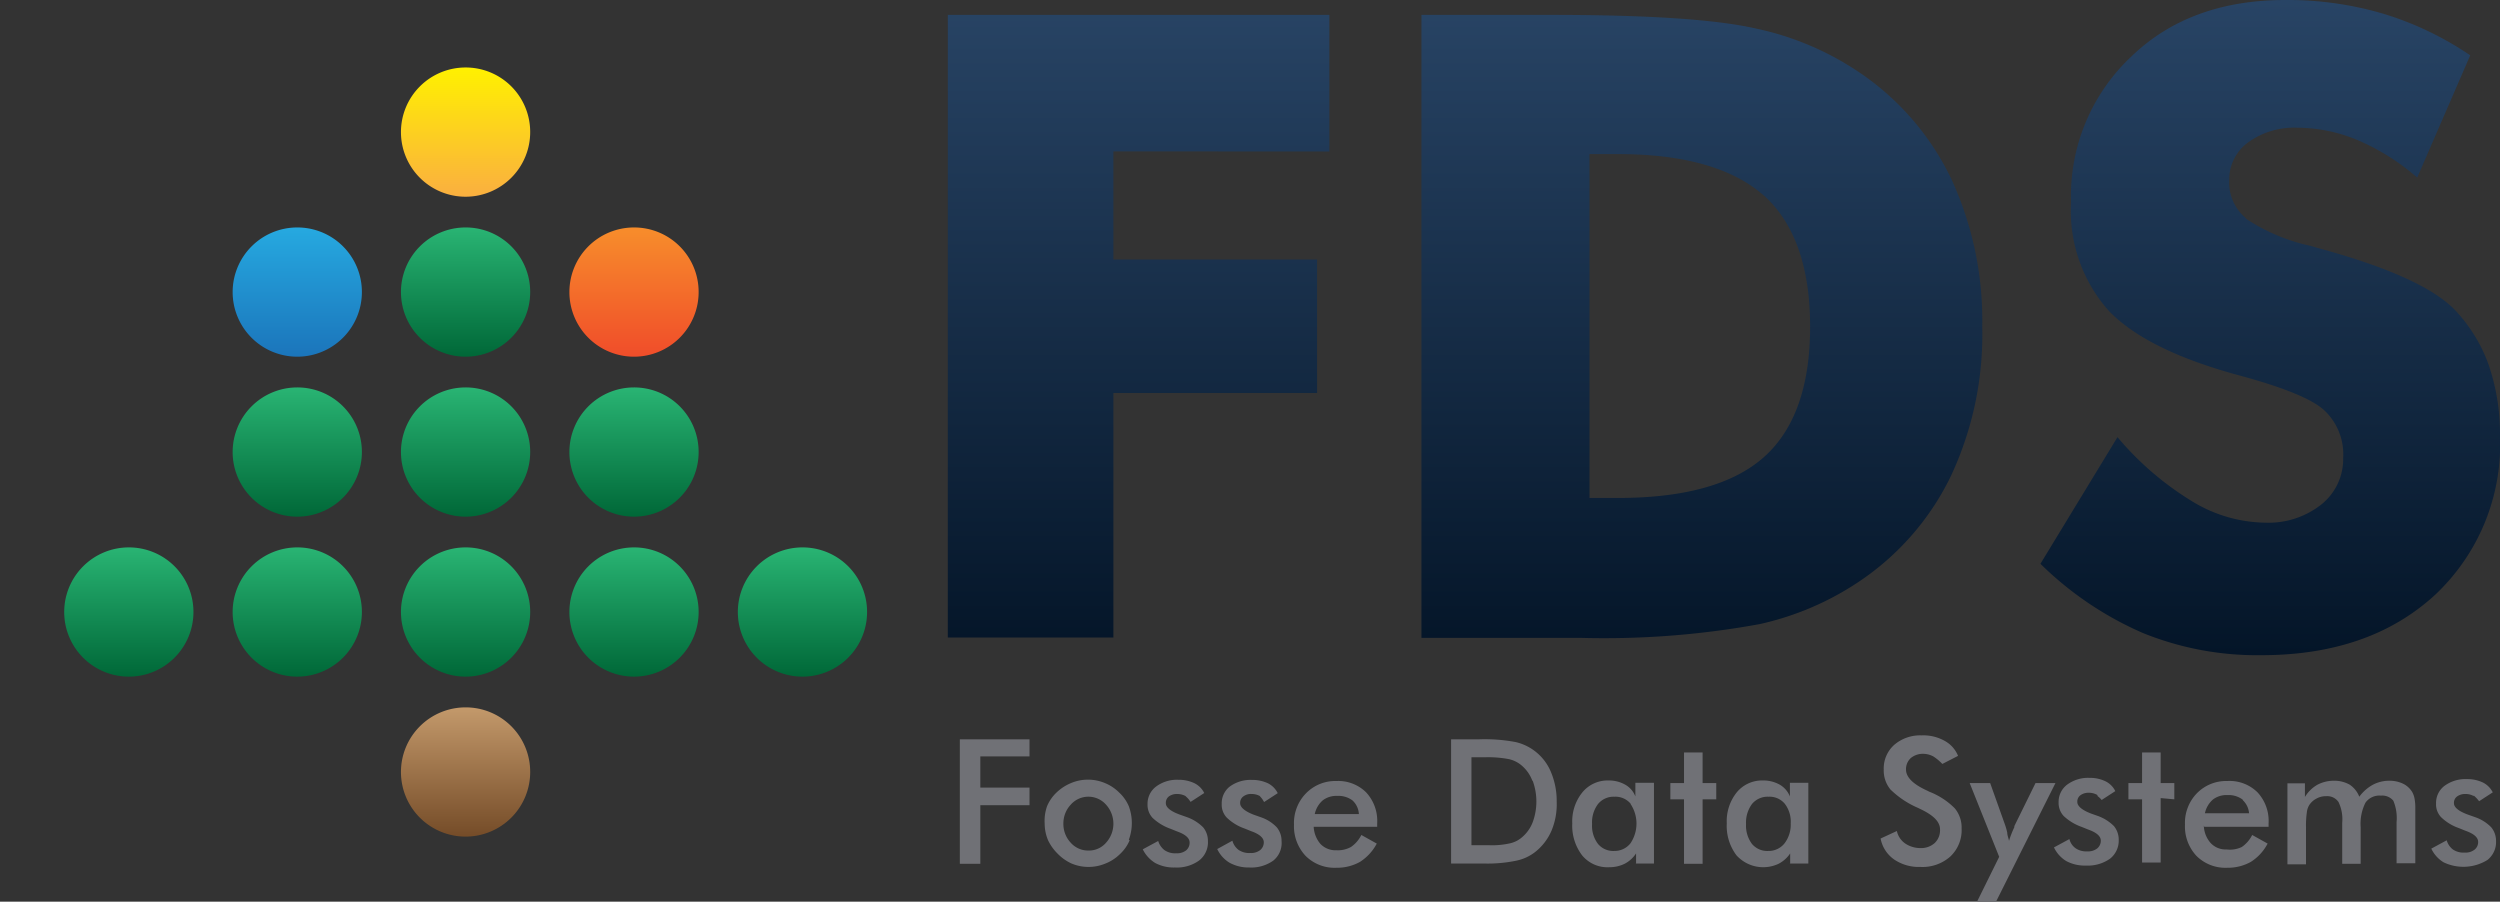 <svg xmlns="http://www.w3.org/2000/svg" xmlns:xlink="http://www.w3.org/1999/xlink" viewBox="0 0 183 66"><rect x="0" y="0" width="183" height="66" fill="#333333" stroke="none"/><defs><style>.a{fill:#707176;}.b{fill:url(#a);}.c,.d,.e,.f,.g,.h,.i,.j,.k,.l,.m,.n,.o{fill-rule:evenodd;}.c{fill:url(#b);}.d{fill:url(#c);}.e{fill:url(#d);}.f{fill:url(#e);}.g{fill:url(#f);}.h{fill:url(#g);}.i{fill:url(#h);}.j{fill:url(#i);}.k{fill:url(#j);}.l{fill:url(#k);}.m{fill:url(#l);}.n{fill:url(#m);}.o{fill:url(#n);}</style><linearGradient id="a" x1="126.19" y1="-89.16" x2="126.19" y2="-41.24" gradientTransform="matrix(1, 0, 0, -1, 0, -41.24)" gradientUnits="userSpaceOnUse"><stop offset="0" stop-color="#041528"/><stop offset="1" stop-color="#284465"/></linearGradient><linearGradient id="b" x1="34.08" y1="-55.63" x2="34.08" y2="-46.18" gradientTransform="matrix(1, 0, 0, -1, 0, -41.24)" gradientUnits="userSpaceOnUse"><stop offset="0" stop-color="#faaf40"/><stop offset="1" stop-color="#fff100"/></linearGradient><linearGradient id="c" x1="21.76" y1="-67.34" x2="21.76" y2="-57.89" gradientTransform="matrix(1, 0, 0, -1, 0, -41.24)" gradientUnits="userSpaceOnUse"><stop offset="0" stop-color="#1b75bb"/><stop offset="1" stop-color="#26a9e0"/></linearGradient><linearGradient id="d" x1="34.08" y1="-67.34" x2="34.08" y2="-57.89" gradientTransform="matrix(1, 0, 0, -1, 0, -41.24)" gradientUnits="userSpaceOnUse"><stop offset="0" stop-color="#006838"/><stop offset="1" stop-color="#29b473"/></linearGradient><linearGradient id="e" x1="46.41" y1="-67.34" x2="46.41" y2="-57.89" gradientTransform="matrix(1, 0, 0, -1, 0, -41.24)" gradientUnits="userSpaceOnUse"><stop offset="0" stop-color="#f04d2a"/><stop offset="1" stop-color="#f78d2b"/></linearGradient><linearGradient id="f" x1="21.76" y1="-79.05" x2="21.76" y2="-69.6" xlink:href="#d"/><linearGradient id="g" x1="34.08" y1="-79.05" x2="34.08" y2="-69.6" xlink:href="#d"/><linearGradient id="h" x1="46.41" y1="-79.05" x2="46.41" y2="-69.6" xlink:href="#d"/><linearGradient id="i" x1="9.43" y1="-90.76" x2="9.43" y2="-81.31" xlink:href="#d"/><linearGradient id="j" x1="21.76" y1="-90.76" x2="21.76" y2="-81.31" xlink:href="#d"/><linearGradient id="k" x1="34.08" y1="-90.76" x2="34.08" y2="-81.31" xlink:href="#d"/><linearGradient id="l" x1="46.41" y1="-90.76" x2="46.41" y2="-81.31" xlink:href="#d"/><linearGradient id="m" x1="58.74" y1="-90.76" x2="58.74" y2="-81.31" xlink:href="#d"/><linearGradient id="n" x1="34.08" y1="-102.47" x2="34.08" y2="-93.02" gradientTransform="matrix(1, 0, 0, -1, 0, -41.24)" gradientUnits="userSpaceOnUse"><stop offset="0" stop-color="#754c28"/><stop offset="1" stop-color="#c3996b"/></linearGradient></defs><path class="a" d="M181.09,58.28a1.21,1.21,0,0,0-.62-.16,1,1,0,0,0-.61.18.57.57,0,0,0-.23.5c0,.3.35.59,1.05.84l.51.18a3,3,0,0,1,1.17.74,1.55,1.55,0,0,1,.35,1,1.67,1.67,0,0,1-.63,1.39,3.35,3.35,0,0,1-3.21.17,2.34,2.34,0,0,1-.9-1l1.13-.61a1.27,1.27,0,0,0,.45.67,1.38,1.38,0,0,0,.86.23,1.07,1.07,0,0,0,.72-.21.7.7,0,0,0,.27-.57c0-.33-.31-.6-.93-.82l-.47-.19a3.56,3.56,0,0,1-1.31-.8,1.36,1.36,0,0,1-.37-1,1.56,1.56,0,0,1,.61-1.29,2.58,2.58,0,0,1,1.65-.5,2.66,2.66,0,0,1,1.17.25,1.62,1.62,0,0,1,.72.72l-1,.65a2.38,2.38,0,0,0-.41-.43m-5.63,4.95v-3a3.28,3.28,0,0,0-.24-1.56,1.05,1.05,0,0,0-.91-.37,1.24,1.24,0,0,0-1.13.52,3.43,3.43,0,0,0-.35,1.78v2.69h-1.35v-3a2.92,2.92,0,0,0-.27-1.52,1,1,0,0,0-.9-.43,1.43,1.43,0,0,0-.74.19,1.37,1.37,0,0,0-.52.49,1.28,1.28,0,0,0-.16.51,6.88,6.88,0,0,0-.06,1.11v2.69h-1.36V57.34h1.28v1a2.54,2.54,0,0,1,.92-.9,2.58,2.58,0,0,1,1.21-.29,2.28,2.28,0,0,1,1.15.29,1.88,1.88,0,0,1,.7.88,3.08,3.08,0,0,1,1-.88,2.55,2.55,0,0,1,1.19-.29,2.29,2.29,0,0,1,1,.21,1.61,1.61,0,0,1,.68.61,1.57,1.57,0,0,1,.17.46,3.68,3.68,0,0,1,.06.76v4h-1.38Zm-11.27-4.64a1.71,1.71,0,0,0-1.11-.33,1.63,1.63,0,0,0-1.07.33,1.84,1.84,0,0,0-.58,1h3.23A1.46,1.46,0,0,0,164.19,58.59Zm-2.84,1.89a2,2,0,0,0,.5,1.29,1.5,1.5,0,0,0,1.17.47A2,2,0,0,0,164.1,62a2.31,2.31,0,0,0,.76-.88l1.13.63a3.49,3.49,0,0,1-1.23,1.34,3.43,3.43,0,0,1-1.72.43,3,3,0,0,1-2.26-.87,3.15,3.15,0,0,1-.84-2.29,3.11,3.11,0,0,1,.86-2.28,3,3,0,0,1,2.24-.91,2.9,2.9,0,0,1,2.21.83,3.07,3.07,0,0,1,.81,2.27v.25h-4.71Zm-3.16-2v4.72h-1.36V58.51h-1V57.32h1V55.08h1.36v2.24h1v1.19Zm-4.64-.23a1.24,1.24,0,0,0-.62-.16,1,1,0,0,0-.61.18.57.57,0,0,0-.23.5c0,.3.35.59,1,.84l.51.18a3.19,3.19,0,0,1,1.17.74,1.55,1.55,0,0,1,.35,1,1.68,1.68,0,0,1-.64,1.39,2.83,2.83,0,0,1-1.76.5,2.87,2.87,0,0,1-1.44-.33,2.34,2.34,0,0,1-.9-1l1.13-.61a1.17,1.17,0,0,0,.45.67,1.37,1.37,0,0,0,.86.23,1.08,1.08,0,0,0,.72-.21.73.73,0,0,0,.27-.57c0-.33-.31-.6-.93-.82l-.47-.19a3.71,3.71,0,0,1-1.32-.8,1.4,1.4,0,0,1-.37-1,1.57,1.57,0,0,1,.62-1.29,2.57,2.57,0,0,1,1.64-.5,2.59,2.59,0,0,1,1.17.25,1.57,1.57,0,0,1,.72.72l-1,.65A1.51,1.51,0,0,0,153.55,58.28ZM146.11,66h-1.39l1.62-3.28-2.16-5.4h1.5l1.09,3.06a4.74,4.74,0,0,1,.16.57c0,.19.09.39.13.6a7,7,0,0,1,.39-1l0-.08L149,57.32h1.46Zm-4.56-10.61a1.55,1.55,0,0,0-.74-.21,1.38,1.38,0,0,0-.94.31,1.1,1.1,0,0,0-.35.84c0,.56.51,1.07,1.54,1.54l.18.09a5.32,5.32,0,0,1,1.85,1.21,2.2,2.2,0,0,1,.5,1.47,2.65,2.65,0,0,1-.83,2.06,3.07,3.07,0,0,1-2.19.76,3.22,3.22,0,0,1-1.91-.54,2.42,2.42,0,0,1-1-1.54l1.19-.55a1.5,1.5,0,0,0,.62.92,2,2,0,0,0,1.15.33,1.48,1.48,0,0,0,1-.37,1.29,1.29,0,0,0,.39-1c0-.54-.45-1-1.34-1.44l-.29-.14a6.64,6.64,0,0,1-2-1.34,2.19,2.19,0,0,1-.49-1.46,2.31,2.31,0,0,1,.76-1.8,2.9,2.9,0,0,1,2-.7,3.19,3.19,0,0,1,1.68.39,2.19,2.19,0,0,1,1,1.11l-1.15.59A3.77,3.77,0,0,0,141.55,55.39Zm-10.9,3.45a1.45,1.45,0,0,0-1.19-.52,1.48,1.48,0,0,0-1.22.54,2.29,2.29,0,0,0-.43,1.46,2.24,2.24,0,0,0,.43,1.45,1.46,1.46,0,0,0,1.2.52,1.48,1.48,0,0,0,1.19-.56,2.25,2.25,0,0,0,.45-1.46A2.14,2.14,0,0,0,130.65,58.84Zm.39,4.39v-.76a2.26,2.26,0,0,1-.85.76,2.64,2.64,0,0,1-3.08-.62,3.57,3.57,0,0,1-.71-2.34,3.37,3.37,0,0,1,.73-2.27,2.4,2.4,0,0,1,1.91-.87,2.45,2.45,0,0,1,1.24.31,1.72,1.72,0,0,1,.74.86v-1h1.35v5.91H131Zm-6.41-4.72v4.72h-1.36V58.51h-1V57.32h1V55.08h1.36v2.24h1v1.19Zm-5.26.33a1.45,1.45,0,0,0-1.19-.52,1.47,1.47,0,0,0-1.21.54,2.23,2.23,0,0,0-.43,1.46,2.18,2.18,0,0,0,.43,1.45,1.45,1.45,0,0,0,1.19.52,1.48,1.48,0,0,0,1.19-.56,2.59,2.59,0,0,0,0-2.89Zm.39,4.39v-.76a2.23,2.23,0,0,1-.84.76,2.52,2.52,0,0,1-1.11.25,2.4,2.4,0,0,1-2-.87,3.57,3.57,0,0,1-.72-2.34,3.37,3.37,0,0,1,.74-2.27,2.39,2.39,0,0,1,1.91-.87,2.44,2.44,0,0,1,1.23.31,1.68,1.68,0,0,1,.74.86v-1h1.36v5.91h-1.34Zm-7.6-6.1a2.68,2.68,0,0,0-.78-1.1,2.16,2.16,0,0,0-.92-.46,8.2,8.2,0,0,0-1.69-.14h-1.06v6.44H109a6,6,0,0,0,1.54-.14,2,2,0,0,0,.88-.45,2.7,2.7,0,0,0,.78-1.11,4.41,4.41,0,0,0,0-3Zm1.4,3.7a4,4,0,0,1-1.19,1.54A3.37,3.37,0,0,1,111,63a10.25,10.25,0,0,1-2.38.21h-2.4V54.12h2a12.18,12.18,0,0,1,2.73.2,3.7,3.7,0,0,1,2.59,2.22,5.46,5.46,0,0,1,.41,2.15A5,5,0,0,1,113.56,60.83ZM99,58.59a1.71,1.71,0,0,0-1.11-.33,1.63,1.63,0,0,0-1.07.33,1.84,1.84,0,0,0-.58,1h3.23A1.46,1.46,0,0,0,99,58.59Zm-2.84,1.89a2.1,2.1,0,0,0,.49,1.29,1.54,1.54,0,0,0,1.18.47A2,2,0,0,0,98.89,62a2.31,2.31,0,0,0,.76-.88l1.13.63a3.56,3.56,0,0,1-1.23,1.34,3.43,3.43,0,0,1-1.72.43,3,3,0,0,1-2.26-.87,3.16,3.16,0,0,1-.85-2.29,3.11,3.11,0,0,1,.87-2.28,3,3,0,0,1,2.24-.91A2.9,2.9,0,0,1,100,58a3.07,3.07,0,0,1,.81,2.27v.25H96.14Zm-3.92-2.2a1.24,1.24,0,0,0-.62-.16.92.92,0,0,0-.61.18.57.57,0,0,0-.23.5c0,.3.35.59,1,.84l.51.18a2.88,2.88,0,0,1,1.17.74,1.55,1.55,0,0,1,.35,1A1.65,1.65,0,0,1,93.2,63a2.79,2.79,0,0,1-1.76.5A2.87,2.87,0,0,1,90,63.15a2.34,2.34,0,0,1-.9-1l1.11-.61a1.27,1.27,0,0,0,.45.67,1.37,1.37,0,0,0,.86.23,1.08,1.08,0,0,0,.72-.21.73.73,0,0,0,.27-.57c0-.33-.31-.6-.93-.82l-.47-.19a3.56,3.56,0,0,1-1.31-.8,1.36,1.36,0,0,1-.37-1A1.56,1.56,0,0,1,90,57.59a2.57,2.57,0,0,1,1.64-.5,2.67,2.67,0,0,1,1.18.25,1.6,1.6,0,0,1,.71.72l-1,.65A1.75,1.75,0,0,0,92.22,58.28Zm-5.44,0a1.3,1.3,0,0,0-.62-.16,1,1,0,0,0-.62.18.59.59,0,0,0-.22.5c0,.3.35.59,1.05.84l.51.18a3.19,3.19,0,0,1,1.17.74,1.55,1.55,0,0,1,.35,1A1.68,1.68,0,0,1,87.76,63a2.79,2.79,0,0,1-1.76.5,2.87,2.87,0,0,1-1.44-.33,2.43,2.43,0,0,1-.91-1l1.13-.61a1.35,1.35,0,0,0,.46.67,1.37,1.37,0,0,0,.86.23,1.08,1.08,0,0,0,.72-.21.72.72,0,0,0,.26-.57c0-.33-.3-.6-.92-.82l-.47-.19a3.71,3.71,0,0,1-1.32-.8,1.4,1.4,0,0,1-.37-1,1.57,1.57,0,0,1,.62-1.29,2.55,2.55,0,0,1,1.64-.5,2.66,2.66,0,0,1,1.17.25,1.57,1.57,0,0,1,.72.72l-1,.65A1.66,1.66,0,0,0,86.78,58.28Zm-5.84.62a1.72,1.72,0,0,0-2.58,0,2,2,0,0,0-.54,1.39,2,2,0,0,0,.54,1.4,1.7,1.7,0,0,0,1.29.57,1.65,1.65,0,0,0,1.29-.57,2.07,2.07,0,0,0,0-2.79Zm1.73,2.61a2.92,2.92,0,0,1-.7,1,3.14,3.14,0,0,1-1.07.7,3.2,3.2,0,0,1-2.48,0,3.33,3.33,0,0,1-1-.7,3.46,3.46,0,0,1-.72-1,3.13,3.13,0,0,1-.25-1.22A3.22,3.22,0,0,1,76.65,59a3,3,0,0,1,.7-1,3.45,3.45,0,0,1,1.05-.68,3.2,3.2,0,0,1,2.48,0,3.17,3.17,0,0,1,1.05.7,2.91,2.91,0,0,1,.7,1,3.52,3.52,0,0,1,0,2.45Zm-7.33-3.86v1.29h-3.6v4.29H70.26V54.12h5.1v1.25h-3.6v2.28Z"/><path class="b" d="M164.39,16a13.88,13.88,0,0,0,4.75,2l.55.16c5.07,1.38,8.4,2.87,10,4.52a11.48,11.48,0,0,1,2.47,4,15.6,15.6,0,0,1,.84,5.21,15.11,15.11,0,0,1-4.76,11.66c-3.19,2.93-7.42,4.41-12.7,4.41a22.25,22.25,0,0,1-8.67-1.62,24.72,24.72,0,0,1-7.51-5.07L155,32a22.24,22.24,0,0,0,5.47,4.7,10.5,10.5,0,0,0,5.36,1.56,6.23,6.23,0,0,0,4.09-1.33,4.24,4.24,0,0,0,1.6-3.39A4.42,4.42,0,0,0,170.1,30c-.92-.82-3-1.66-6.26-2.54q-6.69-1.82-9.47-4.7a11,11,0,0,1-2.77-7.94A14,14,0,0,1,156,4.15C158.87,1.37,162.65,0,167.29,0a24.72,24.72,0,0,1,7.15,1,23.38,23.38,0,0,1,6.38,3.05L176.94,13a16.52,16.52,0,0,0-4.33-2.73,11.54,11.54,0,0,0-4.4-.92,5.78,5.78,0,0,0-3.63,1.06,3.36,3.36,0,0,0-1.4,2.75,3.38,3.38,0,0,0,1.21,2.8m-35.26-1.63c-2.24-2-5.82-3.05-10.68-3.05h-2.1V36.45h2.1c4.86,0,8.44-1,10.68-3s3.37-5.19,3.37-9.54S131.37,16.36,129.13,14.32Zm13.76,20.34a19.52,19.52,0,0,1-6.57,7.74,21.3,21.3,0,0,1-7.54,3.28,63.17,63.17,0,0,1-13.15,1H104.05V1.09h9.49c7.08,0,12.07.33,15,1a21.41,21.41,0,0,1,7.74,3.33,19.6,19.6,0,0,1,6.58,7.73,24.71,24.71,0,0,1,2.24,10.76A24.38,24.38,0,0,1,142.89,34.66ZM81.5,11.08V19H96.41v9.77H81.5v17.9H69.38V1.09H97.31v10Z"/><path class="c" d="M38.81,9.67a4.73,4.73,0,1,1-4.73-4.73,4.72,4.72,0,0,1,4.73,4.73"/><path class="d" d="M26.49,21.38a4.73,4.73,0,1,1-4.73-4.73,4.72,4.72,0,0,1,4.73,4.73"/><path class="e" d="M38.81,21.38a4.73,4.73,0,1,1-4.73-4.73,4.72,4.72,0,0,1,4.73,4.73"/><path class="f" d="M51.14,21.38a4.73,4.73,0,1,1-4.73-4.73,4.72,4.72,0,0,1,4.73,4.73"/><path class="g" d="M26.49,33.09a4.73,4.73,0,1,1-4.73-4.73,4.72,4.72,0,0,1,4.73,4.73"/><path class="h" d="M38.81,33.09a4.73,4.73,0,1,1-4.73-4.73,4.72,4.72,0,0,1,4.73,4.73"/><path class="i" d="M51.14,33.09a4.73,4.73,0,1,1-4.73-4.73,4.72,4.72,0,0,1,4.73,4.73"/><path class="j" d="M14.16,44.8a4.73,4.73,0,1,1-4.73-4.73,4.72,4.72,0,0,1,4.73,4.73"/><path class="k" d="M26.49,44.8a4.73,4.73,0,1,1-4.73-4.73,4.72,4.72,0,0,1,4.73,4.73"/><path class="l" d="M38.81,44.8a4.73,4.73,0,1,1-4.73-4.73,4.72,4.72,0,0,1,4.73,4.73"/><path class="m" d="M51.14,44.8a4.73,4.73,0,1,1-4.73-4.73,4.72,4.72,0,0,1,4.73,4.73"/><path class="n" d="M63.47,44.8a4.73,4.73,0,1,1-4.73-4.73,4.72,4.72,0,0,1,4.73,4.73"/><path class="o" d="M38.81,56.51a4.73,4.73,0,1,1-4.73-4.73,4.72,4.72,0,0,1,4.73,4.73"/></svg>